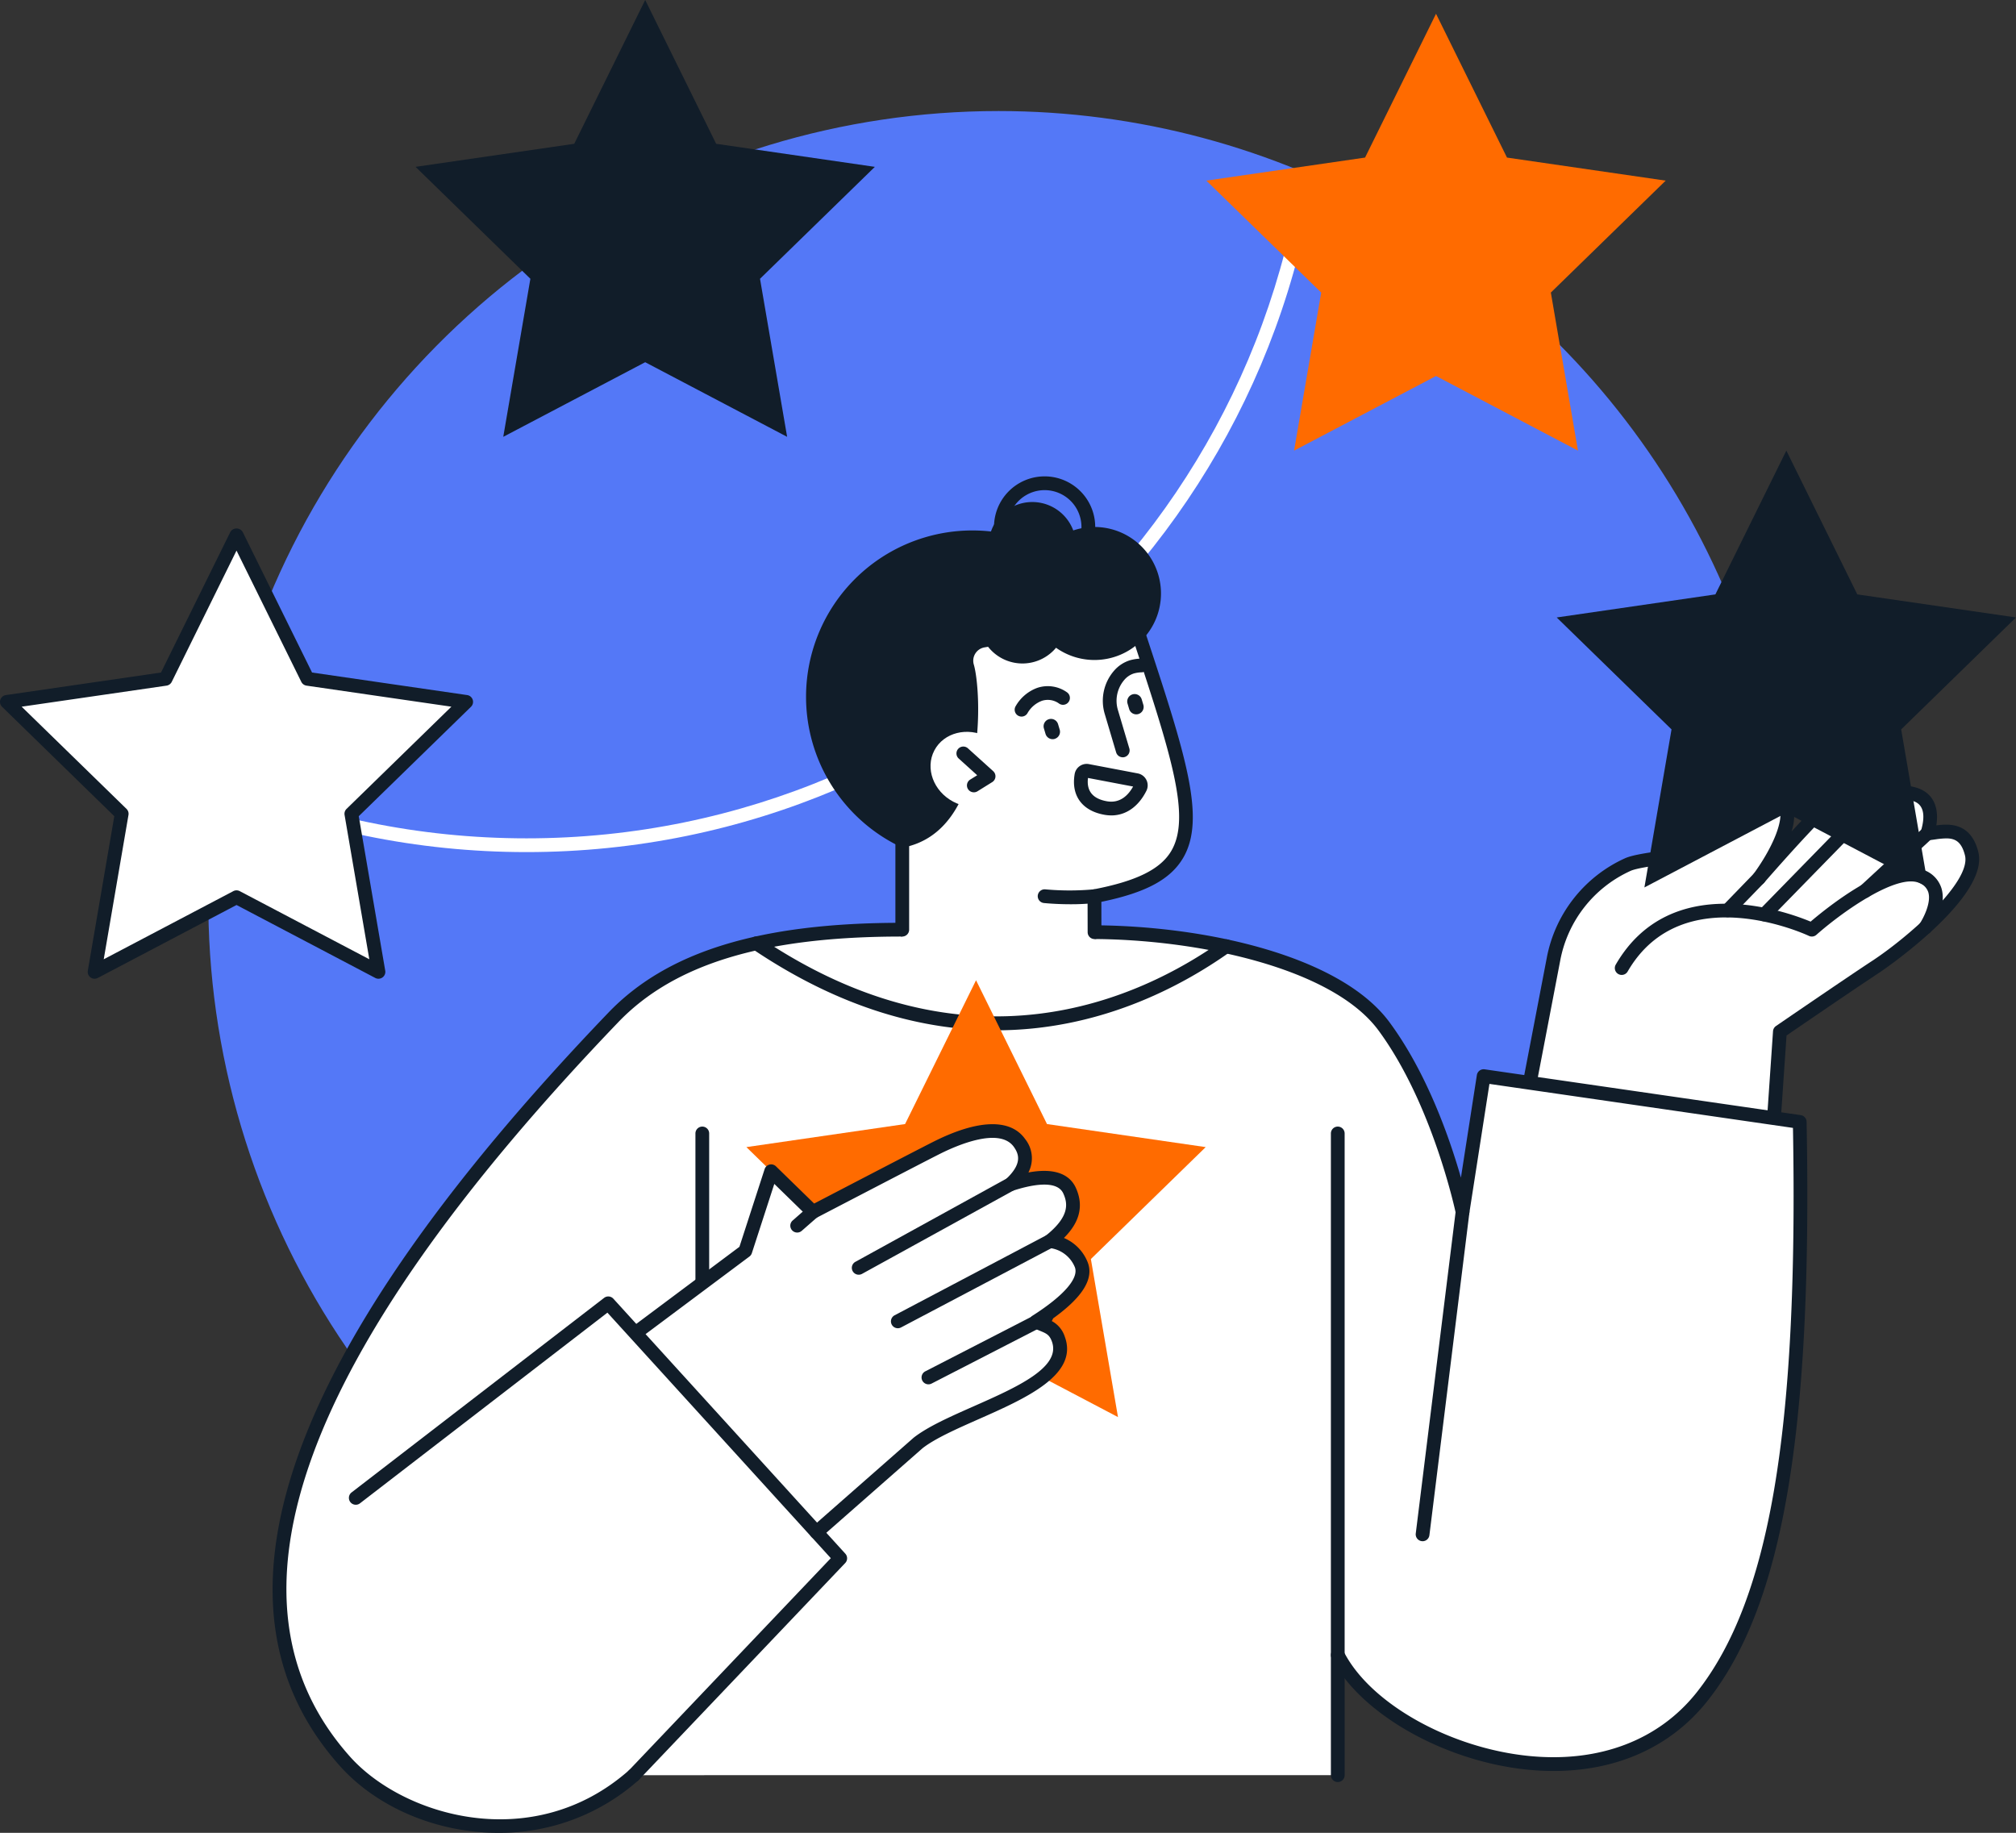 <svg xmlns="http://www.w3.org/2000/svg" xmlns:xlink="http://www.w3.org/1999/xlink" width="439.947" height="399.964" viewBox="0 0 439.947 399.964">
  <rect x="0" y="0" width="439.947" height="399.964" fill="#333333" stroke="none"/>
  <defs>
    <clipPath id="clip-path">
      <path id="Path_5960" data-name="Path 5960" d="M369.085,263.244A172.455,172.455,0,1,1,196.629,90.791,172.454,172.454,0,0,1,369.085,263.244" transform="translate(-24.174 -90.791)" fill="none"/>
    </clipPath>
  </defs>
  <g id="Jobmatix-hero-overons" transform="translate(-59.063 -161.967)">
    <g id="Group_4122" data-name="Group 4122" transform="translate(104.521 186.198)">
      <g id="Group_4121" data-name="Group 4121" clip-path="url(#clip-path)">
        <path id="Path_5958" data-name="Path 5958" d="M24.174,263.245A172.455,172.455,0,1,0,196.629,90.79,172.454,172.454,0,0,0,24.174,263.245" transform="translate(-24.174 -90.792)" fill="#5478f7"/>
        <path id="Path_5959" data-name="Path 5959" d="M247.631,347.912c95.92,0,173.957-78.037,173.957-173.957S343.551,0,247.631,0,73.674,78.036,73.674,173.955s78.037,173.957,173.957,173.957M247.631,3C341.9,3,418.583,79.691,418.583,173.955S341.9,344.912,247.631,344.912,76.678,268.22,76.678,173.955,153.366,3,247.631,3" transform="translate(-178.193 -186.199)" fill="#fff"/>
      </g>
    </g>
    <path id="Path_5961" data-name="Path 5961" d="M87.394,80.442l15.486,31.38,34.631,5.031-25.059,24.425,5.917,34.491L87.394,159.486,56.42,175.769l5.917-34.491L37.277,116.853l34.631-5.031Z" transform="translate(285.049 84.532)" fill="#ff6b00"/>
    <path id="Path_5962" data-name="Path 5962" d="M171.544,78.976l15.486,31.38,34.63,5.031L196.6,139.812l5.917,34.489-30.974-16.282L140.57,174.3l5.917-34.489-25.059-24.426,34.631-5.031Z" transform="translate(28.319 82.991)" fill="#111d29"/>
    <path id="Path_5963" data-name="Path 5963" d="M215.031,135.9l15.486,31.38,34.631,5.031-25.059,24.426L246,231.23l-30.974-16.284L184.057,231.23l5.917-34.489-25.059-24.426,34.631-5.031Z" transform="translate(-104.351 142.814)" fill="#fff"/>
    <g id="Group_4124" data-name="Group 4124" transform="translate(0)">
      <g id="Group_4296" data-name="Group 4296">
        <path id="Path_5964" data-name="Path 5964" d="M184.828,233.466a1.519,1.519,0,0,0,.7-.172l30.27-15.917,30.277,15.917a1.5,1.5,0,0,0,2.178-1.583L242.473,198l24.489-23.874a1.5,1.5,0,0,0-.831-2.559l-33.849-4.92-15.137-30.67a1.565,1.565,0,0,0-2.695,0l-15.133,30.67-33.847,4.92a1.5,1.5,0,0,0-.833,2.559L189.126,198l-5.779,33.712a1.5,1.5,0,0,0,1.481,1.756M262.69,174.1l-22.877,22.3a1.5,1.5,0,0,0-.435,1.329l5.4,31.491L216.5,214.352a1.51,1.51,0,0,0-1.4,0l-28.279,14.869,5.4-31.491a1.5,1.5,0,0,0-.433-1.329l-22.879-22.3,31.62-4.594a1.507,1.507,0,0,0,1.132-.822l14.136-28.65,14.141,28.65a1.51,1.51,0,0,0,1.132.822Z" transform="translate(-105.12 142.08)" fill="#111d29"/>
        <path id="Path_5965" data-name="Path 5965" d="M30.309,179.153c2.063-.919,8.421-1.618,10.806-1.95,0,0,4.977-9.151,8.882-11.319s9-3.975,13.175-1.555,1.073,10.457-4.243,17.791c0,0,12.453-14.323,14.832-15.714s5.894-2.389,8.271,1.218c0,0,4.27-5.958,10.917-3.778,4.03,1.323,3.648,5.459,2.724,8.511,2.869-.156,7.972-2.211,9.649,4.405,1.885,7.428-15.012,20.824-20.845,24.645s-20.994,14.223-20.994,14.223l-3.218,46.987-55.613-13.7,9.417-49.093a28.431,28.431,0,0,1,16.241-20.675" transform="translate(384.004 171.471)" fill="#fff"/>
        <path id="Path_5966" data-name="Path 5966" d="M61.032,264.893a1.5,1.5,0,0,0,1.5-1.4L65.7,217.232c2.869-1.967,15.275-10.455,20.371-13.794.242-.158,24.013-16.261,21.476-26.271-1.62-6.378-6.253-6.169-9.159-5.787.656-4.143-.818-7.073-4.2-8.185a11.2,11.2,0,0,0-11.356,2.9c-2.313-2.176-5.521-2.283-9.057-.213-1.138.664-4.007,3.605-6.981,6.821a11.115,11.115,0,0,0,.433-5.324,5.258,5.258,0,0,0-2.527-3.577c-3.868-2.24-8.8-1.719-14.657,1.538-3.659,2.032-7.625,8.907-8.9,11.243l-.812.107c-4.194.535-8.1,1.079-9.858,1.862a29.916,29.916,0,0,0-17.1,21.761L3.947,249.409a1.5,1.5,0,0,0,1.114,1.741l55.611,13.7a1.55,1.55,0,0,0,.361.043m39.509-90.672c2,0,3.349.755,4.091,3.683,1.485,5.853-12.664,18.076-20.209,23.021-5.777,3.786-20.871,14.136-21.025,14.241a1.512,1.512,0,0,0-.648,1.136l-3.1,45.2L7.163,248.577l9.149-47.694A26.917,26.917,0,0,1,31.689,181.3c1.5-.669,6.39-1.29,9.016-1.626l1.6-.209a1.5,1.5,0,0,0,1.124-.794c1.269-2.434,5.189-9.1,8.062-10.7,4.883-2.709,8.815-3.236,11.7-1.567a2.244,2.244,0,0,1,1.089,1.6c.6,2.822-1.673,8.32-5.8,14.007a1.5,1.5,0,0,0,2.348,1.864c4.756-5.463,12.883-14.479,14.46-15.4,4.159-2.432,5.742-.039,6.261.751a1.5,1.5,0,0,0,1.218.671,1.52,1.52,0,0,0,1.253-.619c.148-.207,3.755-5.029,9.229-3.23.847.279,3.431,1.126,1.753,6.649a1.5,1.5,0,0,0,1.52,1.936c.5-.029,1.071-.107,1.676-.195a17.091,17.091,0,0,1,2.344-.215" transform="translate(383.235 170.7)" fill="#111d29"/>
        <path id="Path_5967" data-name="Path 5967" d="M95.72,197.062c12.533-13.068,32.489-19.165,62.928-19.165l41.257.537c25.1,0,53.835,6.778,63.994,20.533,12.172,16.481,17.157,40.529,17.157,40.529l4.614-29.643,68.97,9.994c1.38,72.7-6.325,106.385-21.226,125.313-22.2,28.191-69.38,11.021-79.585-8.981v26.228H100.208c-20.839,18.462-50.168,11.384-63.035-3.017C12.727,332.028,12.464,283.872,95.72,197.062" transform="translate(97.174 186.942)" fill="#fff"/>
        <path id="Path_5968" data-name="Path 5968" d="M71.46,375.758A45.612,45.612,0,0,0,102.028,364.3a1.5,1.5,0,1,0-1.991-2.248c-20.968,18.577-49.325,10.08-60.918-2.894-30.473-34.1-10.785-88.032,58.511-160.288,12.237-12.76,31.886-18.7,61.843-18.7l41.238.537c23.172,0,52.7,6.235,62.809,19.924,11.837,16.029,16.844,39.7,16.891,39.942a1.535,1.535,0,0,0,1.509,1.2,1.5,1.5,0,0,0,1.444-1.269l4.387-28.177,66.238,9.6c1.169,66.14-5.1,102.985-20.927,123.079-8.287,10.521-21.306,15.486-36.6,13.987-17.328-1.7-34.727-11.464-40.471-22.719a1.5,1.5,0,1,0-2.672,1.364c6.169,12.09,24.592,22.557,42.852,24.343,16.407,1.6,30.316-3.765,39.249-15.117,16.39-20.814,22.832-58.578,21.544-126.268a1.5,1.5,0,0,0-1.284-1.458l-68.97-9.994a1.5,1.5,0,0,0-1.7,1.253l-3.482,22.383c-2.42-8.476-7.371-22.789-15.6-33.929-10.787-14.6-40.523-21.142-65.2-21.142l-41.238-.537c-30.849,0-51.189,6.237-64.031,19.629C24.889,270.38,5.179,325.681,36.883,361.16c8.035,8.995,21.066,14.6,34.577,14.6" transform="translate(96.348 186.172)" fill="#111d29"/>
        <path id="Path_5969" data-name="Path 5969" d="M137.1,199.1c22.284,0,40.086-9.3,51.109-17.125a1.5,1.5,0,0,0-1.737-2.449c-18.177,12.9-55.44,29.965-100.828-.652a1.5,1.5,0,0,0-1.68,2.492C103.376,194.458,121.358,199.1,137.1,199.1" transform="translate(139.32 187.702)" fill="#111d29"/>
        <path id="Path_5970" data-name="Path 5970" d="M93.348,171.72a36.3,36.3,0,1,0,36.3-36.3,36.3,36.3,0,0,0-36.3,36.3" transform="translate(141.617 142.303)" fill="#111d29"/>
        <path id="Path_5971" data-name="Path 5971" d="M157.605,225.107a1.448,1.448,0,0,0,.5-.086,1.5,1.5,0,0,0,.919-1.913c-8.743-24.795-36.556-15.139-58.9-7.383a1.5,1.5,0,0,0,.986,2.836c26.823-9.309,47.91-14.811,55.082,5.543a1.5,1.5,0,0,0,1.417,1" transform="translate(136.637 217.729)" fill="#111d29"/>
        <path id="Path_5972" data-name="Path 5972" d="M88.321,193.708c19.024-3.46,17.25-34.45,15.611-39.952a2.953,2.953,0,0,1,2.342-3.761c16.066-2.691,33.215-4.165,33.215-4.165,13.589,41.415,17.988,53.262-9.227,58.461l.031,14.325-41.973-1.407Z" transform="translate(167.645 153.243)" fill="#fff"/>
        <path id="Path_5973" data-name="Path 5973" d="M89.114,214.412a1.5,1.5,0,0,0,1.5-1.505l-.012-6.614c9.713-2,15.08-4.891,17.84-9.575,5.082-8.63.439-22.777-8-48.457l-.7-2.131a1.5,1.5,0,1,0-2.851.937l.7,2.129c8.16,24.85,12.656,38.539,8.263,46-2.361,4-7.615,6.591-17.04,8.392a1.5,1.5,0,0,0-1.222,1.479l.018,7.851a1.5,1.5,0,0,0,1.5,1.5" transform="translate(208.809 152.473)" fill="#111d29"/>
        <path id="Path_5974" data-name="Path 5974" d="M119.278,189.609a1.5,1.5,0,0,0,1.5-1.5V169.681a1.5,1.5,0,0,0-3,0v18.427a1.5,1.5,0,0,0,1.5,1.5" transform="translate(136.685 176.731)" fill="#111d29"/>
        <path id="Path_5975" data-name="Path 5975" d="M104.483,176.863a50.752,50.752,0,0,0,5.383-.267,1.5,1.5,0,1,0-.32-2.984,58.373,58.373,0,0,1-10.566,0,1.517,1.517,0,0,0-1.647,1.337,1.5,1.5,0,0,0,1.337,1.647c.154.016,2.6.267,5.812.267" transform="translate(188.201 182.43)" fill="#111d29"/>
        <path id="Path_5976" data-name="Path 5976" d="M136.339,183.281l15.486,31.38,34.631,5.031L161.4,244.117l5.917,34.491-30.974-16.284-30.974,16.284,5.917-34.491L86.223,219.691l34.631-5.031Z" transform="translate(135.723 192.599)" fill="#ff6b00"/>
        <path id="Path_5977" data-name="Path 5977" d="M102.174,158.642a1.5,1.5,0,0,0,1.341-.831,6.083,6.083,0,0,1,3.109-2.615,4.18,4.18,0,0,1,3.677.56,1.5,1.5,0,1,0,1.842-2.373,7.223,7.223,0,0,0-6.546-1.007,9.017,9.017,0,0,0-4.77,4.1,1.5,1.5,0,0,0,1.347,2.164" transform="translate(179.821 159.7)" fill="#111d29"/>
        <path id="Path_5978" data-name="Path 5978" d="M104.153,159.828a1.613,1.613,0,0,0,1.087-2l-.357-1.2a1.613,1.613,0,0,0-3.093.919l.357,1.2a1.617,1.617,0,0,0,2.006,1.089" transform="translate(185.081 163.372)" fill="#111d29"/>
        <path id="Path_5979" data-name="Path 5979" d="M95.254,157.19a1.62,1.62,0,0,0,1.089-2.006l-.359-1.2a1.613,1.613,0,1,0-3.093.919l.357,1.2a1.618,1.618,0,0,0,2.006,1.089" transform="translate(212.231 160.597)" fill="#111d29"/>
        <path id="Path_5980" data-name="Path 5980" d="M96.66,170.6a1.542,1.542,0,0,0,.427-.062A1.506,1.506,0,0,0,98.1,168.67l-2.482-8.359a6.988,6.988,0,0,1,1.38-6.6,4.549,4.549,0,0,1,2.084-1.407,7.078,7.078,0,0,1,1.739-.254,1.5,1.5,0,0,0,1.442-1.559,1.425,1.425,0,0,0-1.557-1.442,10.117,10.117,0,0,0-2.477.375,7.506,7.506,0,0,0-3.476,2.295,10,10,0,0,0-2.012,9.442l2.479,8.357a1.5,1.5,0,0,0,1.44,1.075" transform="translate(207.415 156.63)" fill="#111d29"/>
        <path id="Path_5981" data-name="Path 5981" d="M123.573,169.167c-2.053,3.9-7.233,5.211-11.571,2.929s-6.191-7.295-4.141-11.2,7.233-5.211,11.571-2.929,6.194,7.295,4.141,11.2" transform="translate(155.105 164.825)" fill="#fff"/>
        <path id="Path_5982" data-name="Path 5982" d="M112.392,168.4a1.5,1.5,0,0,0,.792-.226l3.214-2a1.5,1.5,0,0,0,.215-2.389L111.1,158.8a1.5,1.5,0,0,0-2.012,2.227l4.034,3.648-1.524.945a1.5,1.5,0,0,0,.792,2.777" transform="translate(159.193 166.468)" fill="#111d29"/>
        <path id="Path_5983" data-name="Path 5983" d="M100.535,171.5c3.185,0,5.925-1.9,7.666-5.369a2.661,2.661,0,0,0-1.881-3.8l-10.66-2.028a2.658,2.658,0,0,0-3.115,2.174c-.8,4.694,1.63,8.013,6.485,8.882a8.615,8.615,0,0,0,1.505.137m4.764-6.3c-1.023,1.844-2.812,3.735-5.742,3.21-3.076-.552-4.459-2.26-4.1-5.084Z" transform="translate(201.038 168.41)" fill="#111d29"/>
        <path id="Path_5984" data-name="Path 5984" d="M90.981,149.563a14.514,14.514,0,1,0,14.514-14.514,14.514,14.514,0,0,0-14.514,14.514" transform="translate(192.413 141.915)" fill="#111d29"/>
        <path id="Path_5985" data-name="Path 5985" d="M101.069,149.81a9.541,9.541,0,1,0,9.541-9.541,9.541,9.541,0,0,0-9.541,9.541" transform="translate(171.582 147.401)" fill="#111d29"/>
        <path id="Path_5986" data-name="Path 5986" d="M100.021,141.935a9.542,9.542,0,1,0,9.541-9.54,9.541,9.541,0,0,0-9.541,9.54" transform="translate(174.778 139.126)" fill="#111d29"/>
        <path id="Path_5987" data-name="Path 5987" d="M109.024,151.748A11.042,11.042,0,1,0,97.98,140.707a11.053,11.053,0,0,0,11.044,11.042m0-19.081a8.039,8.039,0,1,1-8.039,8.039,8.046,8.046,0,0,1,8.039-8.039" transform="translate(178.004 136.257)" fill="#111d29"/>
        <path id="Path_5988" data-name="Path 5988" d="M59.664,280.559a1.5,1.5,0,0,0,1.487-1.317l8.722-70.356a1.5,1.5,0,0,0-1.308-1.673,1.538,1.538,0,0,0-1.673,1.3l-8.72,70.356a1.505,1.505,0,0,0,1.306,1.676,1.834,1.834,0,0,0,.187.01" transform="translate(309.849 217.736)" fill="#111d29"/>
        <path id="Path_5989" data-name="Path 5989" d="M72.937,341.889a1.5,1.5,0,0,0,1.5-1.5V200.352a1.5,1.5,0,0,0-3,0V340.388a1.5,1.5,0,0,0,1.5,1.5" transform="translate(278.064 208.961)" fill="#111d29"/>
        <path id="Path_5990" data-name="Path 5990" d="M140.559,234.517a1.5,1.5,0,0,0,1.5-1.5V200.352a1.5,1.5,0,0,0-3,0v32.664a1.5,1.5,0,0,0,1.5,1.5" transform="translate(71.766 208.961)" fill="#111d29"/>
        <path id="Path_5991" data-name="Path 5991" d="M123.667,225.514l5.642-17.41,9.11,8.88s22.58-11.766,26.917-13.954,14.325-6.513,18.166-1.091c2.151,3.035,1.319,5.952-1.942,9,5.031-1.649,11.044-2.594,12.863,1.386s.308,7.377-4.278,11.031A8.355,8.355,0,0,1,196.9,228.3c1.76,3.9-3.548,8.634-9.758,12.6,2.094,1.105,3.815,1.075,4.83,3.808,3.9,10.5-21.735,15.767-30.629,22.721l-22.133,19.45-39.87-43.189Z" transform="translate(98.044 209.453)" fill="#fff"/>
        <path id="Path_5992" data-name="Path 5992" d="M139.472,289.139a1.5,1.5,0,0,0,.993-.373l22.133-19.45c2.738-2.141,7.391-4.2,12.315-6.378,10.23-4.528,21.823-9.657,18.728-18A5.918,5.918,0,0,0,190.5,241.4c7.094-4.959,9.723-9.21,8.029-12.955a9.58,9.58,0,0,0-5.066-5.023c2.625-2.621,4.748-6.245,2.588-10.962-1.062-2.326-3.753-4.547-10.338-3.331a6.719,6.719,0,0,0-.722-7.3c-3.193-4.514-10.326-4.292-20.065.621-3.784,1.907-21.612,11.187-25.974,13.46l-8.333-8.121a1.5,1.5,0,0,0-2.473.611l-5.5,16.956L99.2,242.877a1.5,1.5,0,0,0,1.794,2.406l23.833-17.807a1.492,1.492,0,0,0,.531-.74l4.9-15.109,7.379,7.192a1.5,1.5,0,0,0,1.739.256c.228-.117,22.621-11.786,26.905-13.944,3.847-1.942,13.142-5.976,16.263-1.567,1.138,1.61,1.823,3.7-1.743,7.036a1.5,1.5,0,0,0,1.491,2.523c3.5-1.146,9.579-2.592,11.031.585,1.021,2.235,1.366,5.08-3.847,9.235a1.5,1.5,0,0,0,.71,2.658,6.805,6.805,0,0,1,5.609,4.079c1.081,2.391-2.27,6.294-9.2,10.712a1.5,1.5,0,0,0,.107,2.592c.552.293,1.083.515,1.585.722,1.329.552,2,.829,2.537,2.283,2.112,5.689-7.67,10.018-17.127,14.2-5.1,2.258-9.918,4.389-13.021,6.813l-22.2,19.506a1.5,1.5,0,0,0,.993,2.629" transform="translate(97.78 208.694)" fill="#111d29"/>
        <path id="Path_5993" data-name="Path 5993" d="M107.754,225.5a1.507,1.507,0,0,0,.726-.187l33.138-18.246a1.5,1.5,0,1,0-1.45-2.631l-33.14,18.248a1.5,1.5,0,0,0,.726,2.816" transform="translate(138.708 214.637)" fill="#111d29"/>
        <path id="Path_5994" data-name="Path 5994" d="M128.789,213.2a1.5,1.5,0,0,0,.988-.371l3.427-3a1.5,1.5,0,0,0-1.979-2.26l-3.425,3a1.5,1.5,0,0,0,.989,2.631" transform="translate(104.244 217.735)" fill="#111d29"/>
        <path id="Path_5995" data-name="Path 5995" d="M103.566,230.816a1.479,1.479,0,0,0,.7-.174l33.191-17.5a1.5,1.5,0,0,0-1.4-2.656l-33.191,17.5a1.5,1.5,0,0,0,.7,2.83" transform="translate(151.432 221.001)" fill="#111d29"/>
        <path id="Path_5996" data-name="Path 5996" d="M103.957,234.591a1.486,1.486,0,0,0,.685-.166L130.356,221.2a1.5,1.5,0,1,0-1.37-2.67l-25.713,13.224a1.5,1.5,0,0,0,.685,2.836" transform="translate(157.718 229.467)" fill="#111d29"/>
        <path id="Path_5997" data-name="Path 5997" d="M186.565,322.894a1.5,1.5,0,0,0,1.087-.465L232.695,275.1a1.5,1.5,0,0,0,.023-2.045L182.1,217.417a1.5,1.5,0,0,0-2.028-.178l-55.1,42.45a1.5,1.5,0,0,0,1.833,2.379L180.8,220.461l48.753,53.578-44.079,46.32a1.5,1.5,0,0,0,1.087,2.535" transform="translate(10.816 227.956)" fill="#111d29"/>
        <path id="Path_5998" data-name="Path 5998" d="M9.3,194.7a1.5,1.5,0,0,0,1.3-.751c11.971-20.685,39.272-7.906,39.544-7.775a1.5,1.5,0,0,0,1.643-.228c6.183-5.459,17.717-13.363,22.42-11.327a3.243,3.243,0,0,1,2.006,2.057c.675,2.305-1.128,5.716-1.881,6.835a1.5,1.5,0,0,0,2.49,1.68c.359-.529,3.458-5.287,2.276-9.348a6.228,6.228,0,0,0-3.694-3.977c-7.287-3.171-21.232,8.086-24.879,11.2-5.135-2.145-30.5-11.392-42.522,9.378A1.5,1.5,0,0,0,9.3,194.7" transform="translate(403.664 180.019)" fill="#111d29"/>
        <path id="Path_5999" data-name="Path 5999" d="M16.847,190.052a1.507,1.507,0,0,0,1.075-.451l21.921-22.436a1.5,1.5,0,0,0-2.151-2.1L15.773,187.5a1.5,1.5,0,0,0,1.075,2.549" transform="translate(427.269 172.982)" fill="#111d29"/>
        <path id="Path_6000" data-name="Path 6000" d="M28.114,181.714a1.5,1.5,0,0,0,1.079-.455l6.813-7.032a1.5,1.5,0,0,0-2.155-2.09l-6.815,7.032a1.5,1.5,0,0,0,1.079,2.545" transform="translate(408.002 180.409)" fill="#111d29"/>
        <path id="Path_6001" data-name="Path 6001" d="M10.2,182.524a1.489,1.489,0,0,0,1.017-.4l13.638-12.6a1.5,1.5,0,1,0-2.034-2.207L9.18,179.919a1.5,1.5,0,0,0,1.017,2.6" transform="translate(455.838 175.407)" fill="#111d29"/>
        <path id="Path_6002" data-name="Path 6002" d="M50.116,126.924,65.6,158.3l34.631,5.031L75.173,187.76l5.917,34.489L50.116,205.965,19.142,222.249l5.917-34.489L0,163.334,34.63,158.3Z" transform="translate(398.777 133.377)" fill="#111d29"/>
      </g>
    </g>
  </g>
</svg>
